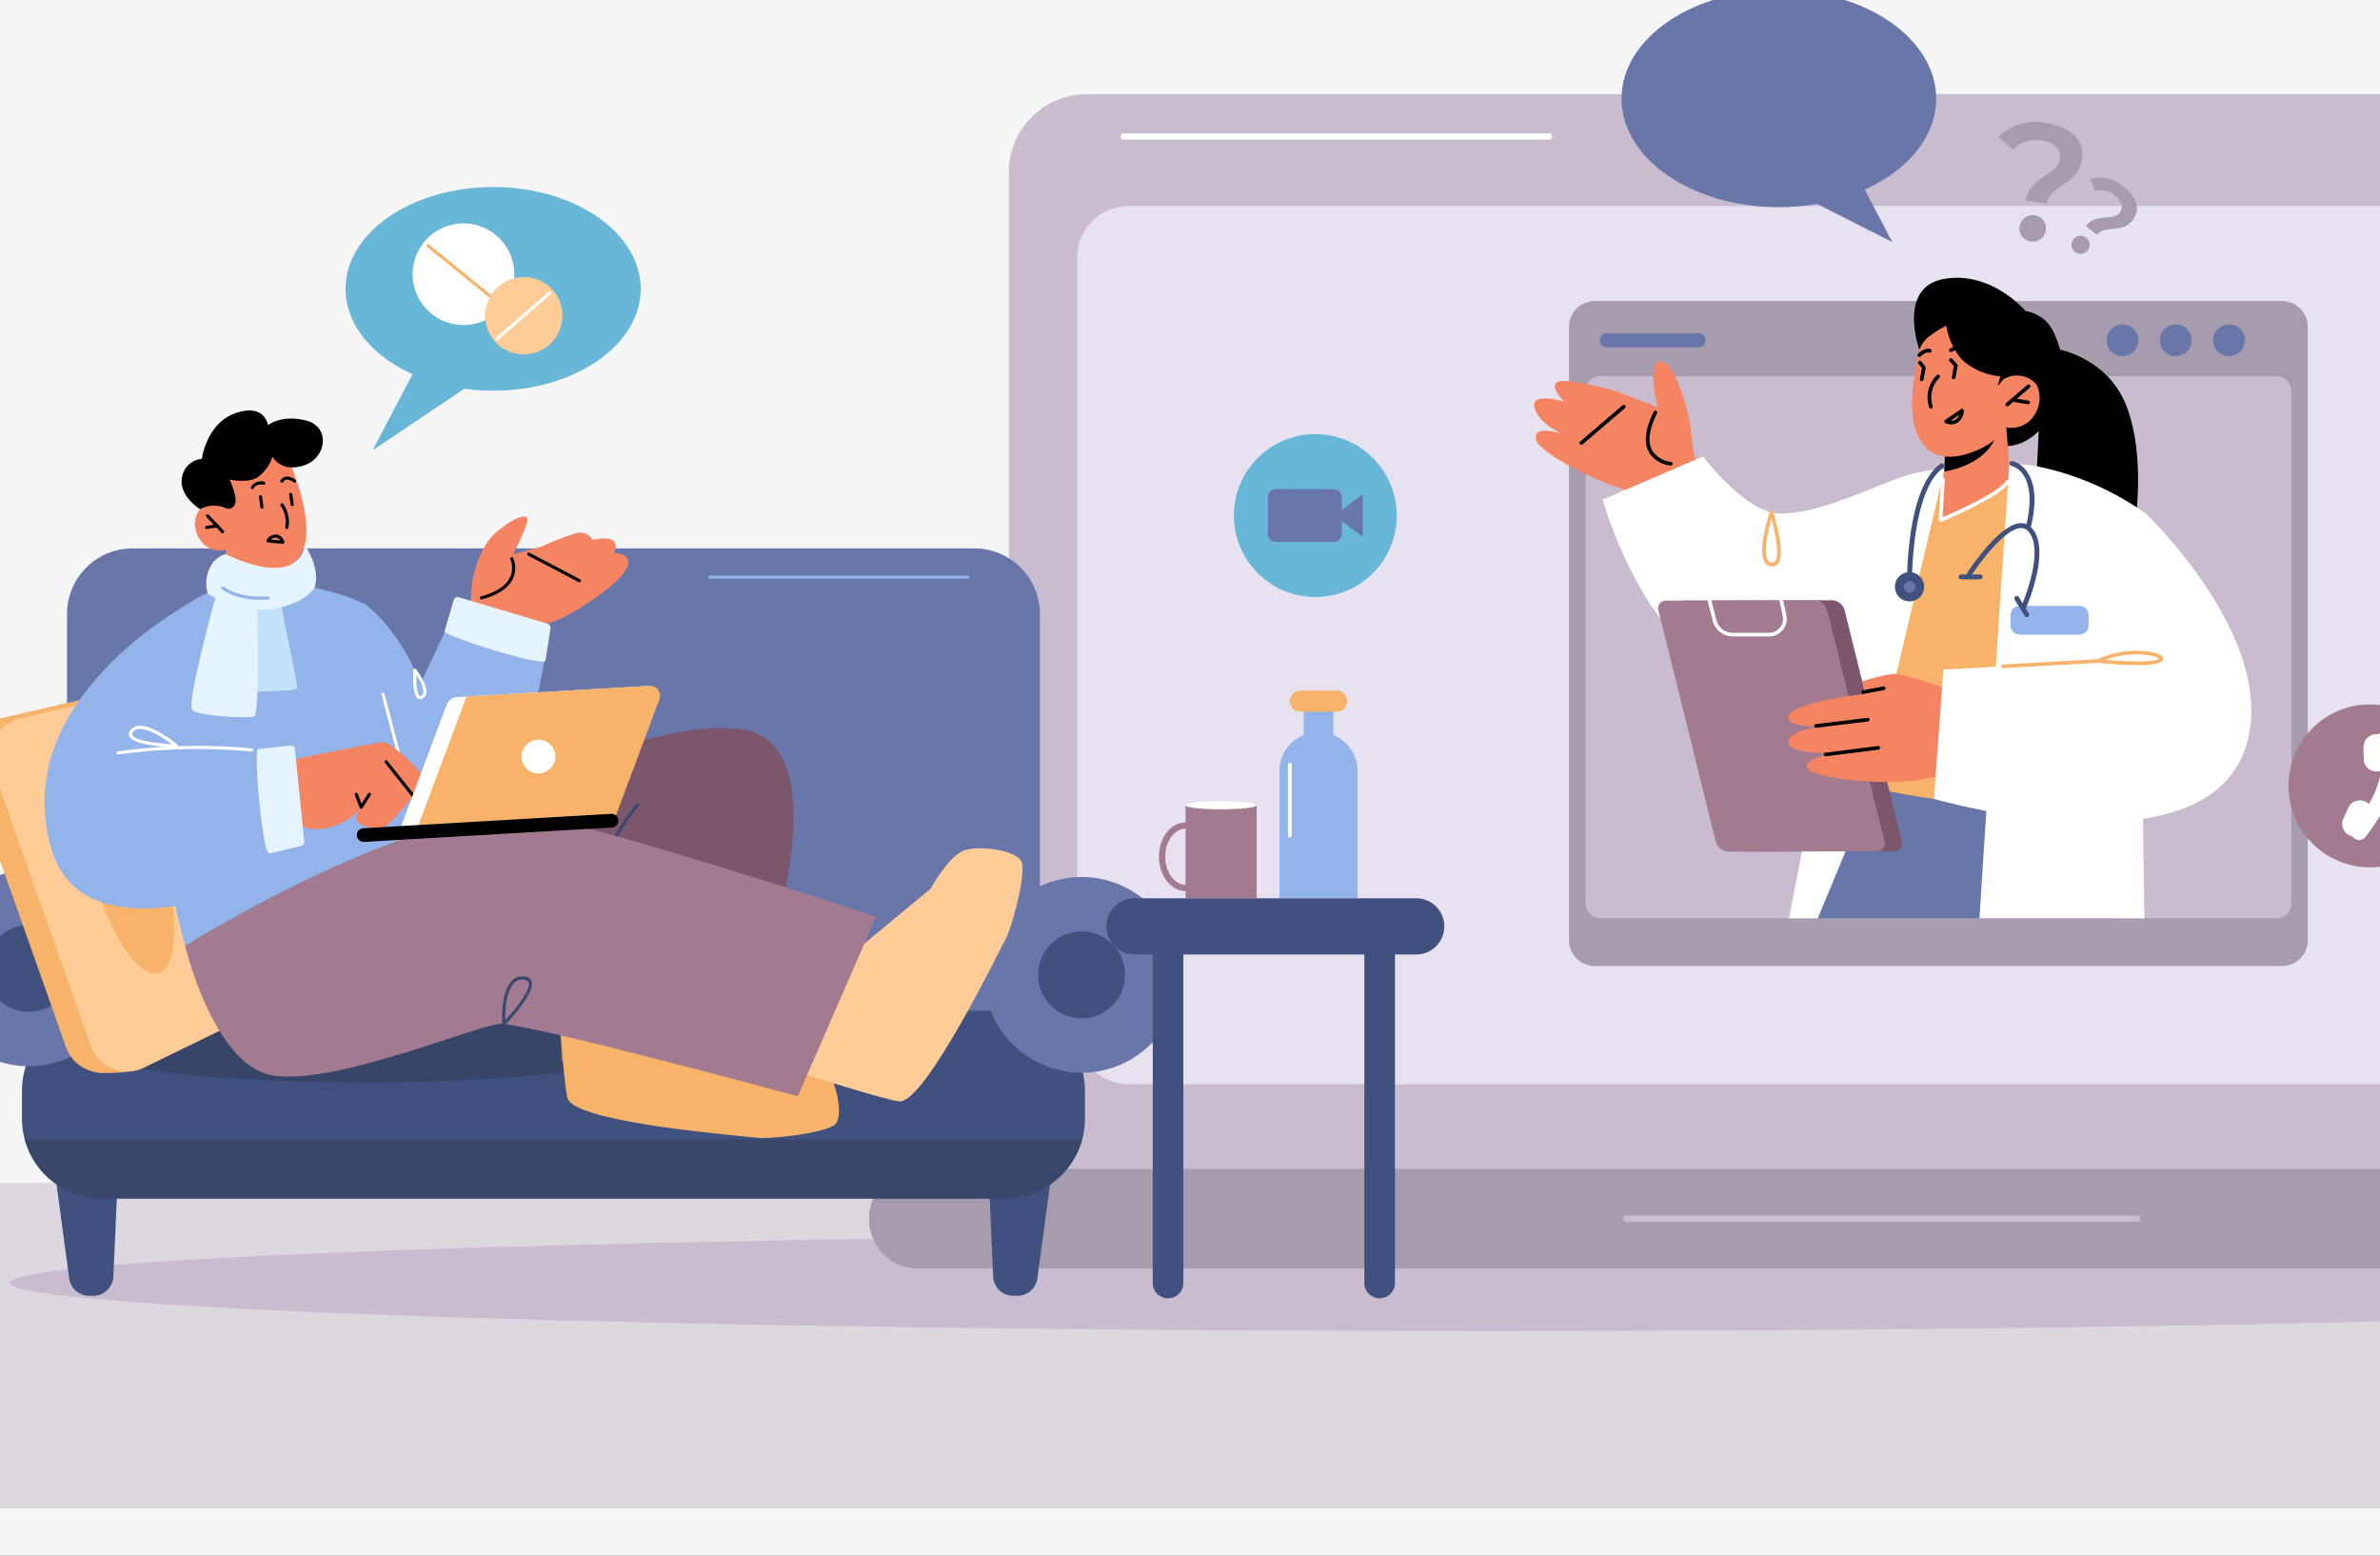 <svg xmlns="http://www.w3.org/2000/svg" xmlns:xlink="http://www.w3.org/1999/xlink" width="352" height="230" viewBox="0 0 352 230">
  <rect x="0" y="0" width="352" height="230" fill="#333333" stroke="none"/>
  <defs>
    <clipPath id="clip-path">
      <rect id="Rectangle_40115" data-name="Rectangle 40115" width="352" height="230" transform="translate(102)" fill="#515151"/>
    </clipPath>
    <clipPath id="clip-path-2">
      <rect id="Rectangle_40187" data-name="Rectangle 40187" width="481.283" height="258.99" fill="none"/>
    </clipPath>
  </defs>
  <g id="Mask_Group_1761" data-name="Mask Group 1761" transform="translate(-102)" clip-path="url(#clip-path)">
    <g id="Group_13953" data-name="Group 13953" transform="translate(72.432 -35.923)">
      <rect id="Rectangle_40188" data-name="Rectangle 40188" width="352" height="230" transform="translate(29.568 35.923)" fill="#f5f5f5"/>
      <rect id="Rectangle_40184" data-name="Rectangle 40184" width="481.283" height="48.178" transform="translate(0 210.812)" fill="#ddd7e0"/>
      <g id="Group_13954" data-name="Group 13954">
        <g id="Group_13953-2" data-name="Group 13953" clip-path="url(#clip-path-2)">
          <path id="Path_48281" data-name="Path 48281" d="M44.427,320.007c0,3.944,98.119,7.14,219.156,7.14s219.155-3.2,219.155-7.14-98.119-7.14-219.155-7.14-219.156,3.2-219.156,7.14" transform="translate(-13.407 -94.413)" fill="#c8bcce"/>
          <path id="Path_48282" data-name="Path 48282" d="M514.283,232.5H256.051V82.916a11.525,11.525,0,0,1,11.524-11.524H502.759a11.524,11.524,0,0,1,11.524,11.524Z" transform="translate(-77.268 -21.544)" fill="#c8bcce"/>
          <path id="Path_48283" data-name="Path 48283" d="M500.9,224.919H278.127a7.62,7.62,0,0,1-7.62-7.62V102.693a7.62,7.62,0,0,1,7.62-7.62H500.9a7.62,7.62,0,0,1,7.62,7.62V217.3a7.62,7.62,0,0,1-7.62,7.62" transform="translate(-81.63 -28.69)" fill="#e8e1ef"/>
          <path id="Path_48284" data-name="Path 48284" d="M521.438,313.7H233.664a7.2,7.2,0,0,1-7.2-7.2v-.336a7.2,7.2,0,0,1,7.2-7.2H521.438a7.2,7.2,0,0,1,7.2,7.2v.336a7.2,7.2,0,0,1-7.2,7.2" transform="translate(-68.338 -90.214)" fill="#a79cad"/>
          <path id="Path_48285" data-name="Path 48285" d="M343.051,80.608H280.2a.465.465,0,1,1,0-.929h62.849a.465.465,0,1,1,0,.929" transform="translate(-84.416 -24.045)" fill="#fff"/>
          <path id="Path_48286" data-name="Path 48286" d="M462.235,309.775h-75.61a.465.465,0,0,1,0-.93h75.61a.465.465,0,0,1,0,.93" transform="translate(-116.531 -93.199)" fill="#c8bcce"/>
          <path id="Path_48287" data-name="Path 48287" d="M115.542,106.114c0,8.316,9.772,15.057,21.825,15.057s21.825-6.741,21.825-15.057-9.772-15.057-21.825-15.057-21.825,6.741-21.825,15.057" transform="translate(-34.867 -27.478)" fill="#68b6d8"/>
          <path id="Path_48288" data-name="Path 48288" d="M139.087,128.793l-17.847,12,7.371-14.024Z" transform="translate(-36.586 -38.256)" fill="#68b6d8"/>
          <path id="Path_48289" data-name="Path 48289" d="M474.759,82.775c.194-1.364-.843-2.457-2.72-2.724a4.64,4.64,0,0,0-4.24,1.312l-2.145-1.873a7.834,7.834,0,0,1,7.028-2.033c3.583.51,5.739,2.482,5.34,5.285-.566,3.973-4.785,3.745-5.194,6.621l-3.1-.44c.513-3.608,4.68-3.712,5.027-6.149m-5.974,10.016a1.958,1.958,0,1,1,1.679,2.178,1.9,1.9,0,0,1-1.679-2.178" transform="translate(-140.519 -23.339)" fill="#a79cad"/>
          <path id="Path_48290" data-name="Path 48290" d="M488.271,94.226c.568-.749.312-1.743-.718-2.525a3.163,3.163,0,0,0-2.961-.623l-.658-1.827a5.339,5.339,0,0,1,4.861,1.117c1.967,1.491,2.6,3.38,1.431,4.918-1.653,2.181-4.092.647-5.289,2.225l-1.7-1.288c1.5-1.979,4.019-.661,5.033-2m-6.879,3.989a1.335,1.335,0,1,1,.279,1.854,1.3,1.3,0,0,1-.279-1.854" transform="translate(-145.187 -26.874)" fill="#a79cad"/>
          <path id="Path_48296" data-name="Path 48296" d="M66.244,253.89H190.73a9.7,9.7,0,0,0,9.7-9.7V177.273a9.7,9.7,0,0,0-9.7-9.7H66.244a9.7,9.7,0,0,0-9.7,9.7V244.19a9.7,9.7,0,0,0,9.7,9.7" transform="translate(-17.063 -50.568)" fill="#6876aa"/>
          <path id="Path_48297" data-name="Path 48297" d="M47,277.317v4.072a11.832,11.832,0,0,0,11.853,11.852h133.5a11.832,11.832,0,0,0,11.862-11.852v-4.072a11.857,11.857,0,0,0-11.862-11.853H58.854A11.855,11.855,0,0,0,47,277.317" transform="translate(-14.184 -80.108)" fill="#40507f"/>
          <path id="Path_48298" data-name="Path 48298" d="M27.764,250.269A14.467,14.467,0,1,0,42.231,235.8a14.467,14.467,0,0,0-14.467,14.467" transform="translate(-8.378 -71.157)" fill="#6876aa"/>
          <path id="Path_48299" data-name="Path 48299" d="M62.562,277.178A22.777,22.777,0,0,0,67.176,277c1.212-.347-3.815-3.123-3.815-3.123l-1.844.72Z" transform="translate(-18.564 -82.647)" fill="#f7b369"/>
          <path id="Path_48300" data-name="Path 48300" d="M39.285,253.745a6.423,6.423,0,1,0,6.422-6.422,6.422,6.422,0,0,0-6.422,6.422" transform="translate(-11.855 -74.634)" fill="#40507f"/>
          <path id="Path_48301" data-name="Path 48301" d="M61.517,271.826c0,2.619,18.114,4.742,40.458,4.742s40.458-2.123,40.458-4.742-18.114-4.742-40.458-4.742-40.458,2.123-40.458,4.742" transform="translate(-18.564 -80.597)" fill="#364568"/>
          <path id="Path_48302" data-name="Path 48302" d="M255.4,317.935h.607a2.981,2.981,0,0,0,2.954-2.583l2.119-15.727h-9.337l.678,15.46a2.981,2.981,0,0,0,2.978,2.85" transform="translate(-75.968 -90.417)" fill="#40507f"/>
          <path id="Path_48303" data-name="Path 48303" d="M75.182,245.029,57.821,253.5a5.685,5.685,0,0,1-7.964-3.373L35.473,209.5a5.685,5.685,0,0,1,4.067-7.634l18.82-4.346c2.814-.65,5.9,1.262,6.961,4.254l12.594,35.563c1.06,2.992-.137,6.42-2.732,7.686" transform="translate(-10.593 -59.568)" fill="#f7b369"/>
          <path id="Path_48304" data-name="Path 48304" d="M59.648,317.935H59.04a2.981,2.981,0,0,1-2.954-2.583l-2.119-15.727H63.3l-.678,15.46a2.981,2.981,0,0,1-2.978,2.85" transform="translate(-16.285 -90.417)" fill="#40507f"/>
          <path id="Path_48305" data-name="Path 48305" d="M250.738,251.634A14.467,14.467,0,1,0,265.2,237.167a14.466,14.466,0,0,0-14.467,14.467" transform="translate(-75.665 -71.569)" fill="#6876aa"/>
          <path id="Path_48306" data-name="Path 48306" d="M80.465,244.788,63.1,253.254a5.685,5.685,0,0,1-7.964-3.373L40.757,209.264a5.685,5.685,0,0,1,4.066-7.634l18.82-4.346c2.814-.65,5.9,1.262,6.961,4.254L83.2,237.1c1.06,2.992-.137,6.42-2.732,7.686" transform="translate(-12.187 -59.496)" fill="#ffcb97"/>
          <path id="Path_48307" data-name="Path 48307" d="M230.8,173.785H192.627a.233.233,0,0,1,0-.465H230.8a.233.233,0,0,1,0,.465" transform="translate(-58.059 -52.302)" fill="#92b4ea"/>
          <path id="Path_48308" data-name="Path 48308" d="M47.588,292.719a11.86,11.86,0,0,0,11.443,8.747h133.5a11.871,11.871,0,0,0,11.453-8.747Z" transform="translate(-14.361 -88.333)" fill="#39476b"/>
          <path id="Path_48309" data-name="Path 48309" d="M142.427,169.729s.961-4.443,3.314-6.483,5.143-3.367,4.668-1.565a28.783,28.783,0,0,1-2.091,4.754l4.289-1.181a37.171,37.171,0,0,1,4.823-1.885,2.109,2.109,0,0,1,2.685.931s2.031-.559,2.922.031.274,1.874.274,1.874,2.922.031,1.842,2.278-6.83,6.059-9.622,7.385-9.1,2.228-9.1,2.228-5.661,1.288-4-8.367" transform="translate(-42.888 -48.534)" fill="#f48462"/>
          <path id="Path_48310" data-name="Path 48310" d="M161.741,172.861a.237.237,0,0,1-.108-.027l-7.49-3.935a.232.232,0,0,1,.216-.411l7.489,3.934a.233.233,0,0,1-.108.438" transform="translate(-46.478 -50.836)"/>
          <path id="Path_48311" data-name="Path 48311" d="M144.226,175.694a.232.232,0,0,1-.061-.457c2.258-.607,3.7-1.563,4.3-2.84a3.341,3.341,0,0,0,.043-2.613.232.232,0,0,1,.42-.2,3.752,3.752,0,0,1-.038,3c-.651,1.412-2.2,2.455-4.6,3.1a.224.224,0,0,1-.06.008" transform="translate(-43.453 -51.135)"/>
          <path id="Path_48312" data-name="Path 48312" d="M117.883,212.531l13.7-29.3,14.551,3.046s-3.95,23.963-7.712,26.043c-3.94,2.178-20.539.214-20.539.214" transform="translate(-35.573 -55.292)" fill="#92b4ea"/>
          <path id="Path_48313" data-name="Path 48313" d="M262.259,255.11a6.423,6.423,0,1,0,6.422-6.422,6.422,6.422,0,0,0-6.422,6.422" transform="translate(-79.141 -75.046)" fill="#40507f"/>
          <path id="Path_48314" data-name="Path 48314" d="M128.764,241.887l-.237-.641c-.067-.181-1.623-4.444-.712-6.344a1.548,1.548,0,0,1,.92-.844.848.848,0,0,1,.927.15c1.111,1.087-.506,6.422-.694,7.026Zm.348-7.433a.748.748,0,0,0-.23.043,1.09,1.09,0,0,0-.649.6c-.622,1.3.1,4.012.5,5.289.619-2.2,1.219-5.25.6-5.85a.3.3,0,0,0-.224-.087" transform="translate(-38.484 -70.611)" fill="#6876aa"/>
          <path id="Path_48315" data-name="Path 48315" d="M119.2,179.056s6.632,4.254,9.737,15.668c2.213,8.135-7.374,2.895-7.374,2.895Z" transform="translate(-35.971 -54.033)" fill="#92b4ea"/>
          <path id="Path_48316" data-name="Path 48316" d="M129.706,222.481s25.584-18.449,44.237-16.725-.773,49.453-.773,49.453l-25.534-.351.047-8.435-31.335,4.812,10.779-21.721Z" transform="translate(-35.111 -62.056)" fill="#7c576c"/>
          <path id="Path_48317" data-name="Path 48317" d="M170.9,229.2a.239.239,0,0,1-.092-.019.233.233,0,0,1-.121-.307,32.924,32.924,0,0,1,4.508-7.243.232.232,0,0,1,.353.3,32.4,32.4,0,0,0-4.434,7.126.232.232,0,0,1-.213.14" transform="translate(-51.502 -66.857)" fill="#3a4970"/>
          <path id="Path_48318" data-name="Path 48318" d="M79.308,228.5s-10.534-38.026-1.665-48.491c6.748-7.961,20.383-5.116,26.366-2.86,2.957,1.114,3.384,2.148,3.93,4.082l9.015,31.929Z" transform="translate(-22.358 -52.732)" fill="#92b4ea"/>
          <path id="Path_48319" data-name="Path 48319" d="M90.15,166.953l.166,6.783s1.271,1.92,5.247,2.146c2.962.168,3.984-.526,3.984-.526l-.5-3.426-.489-3.34-7.2-1.4Z" transform="translate(-27.204 -50.381)" fill="#f48462"/>
          <path id="Path_48320" data-name="Path 48320" d="M92.044,168.119a2.088,2.088,0,0,0,.212.623c1.593,3.216,5.719,3.829,7.413,3.939l-.491-3.2Z" transform="translate(-27.776 -50.733)"/>
          <path id="Path_48321" data-name="Path 48321" d="M125.839,207.931a.233.233,0,0,1-.225-.173l-2.463-9.337a.232.232,0,1,1,.449-.119l2.464,9.337a.232.232,0,0,1-.165.284.247.247,0,0,1-.059.008" transform="translate(-37.161 -59.789)" fill="#fff"/>
          <path id="Path_48322" data-name="Path 48322" d="M97.5,147.763s3.612,8.068,2.377,12.63-5.387,3.883-7.875,3.025a8.213,8.213,0,0,1-3.654-2.368,3.5,3.5,0,0,1-3.879-1.334c-1.569-2.141-.637-4.624.681-5.2a3.64,3.64,0,0,1,2.9.362L86.8,152.533s5.081-12.01,10.7-4.77" transform="translate(-25.243 -43.89)" fill="#f48462"/>
          <path id="Path_48323" data-name="Path 48323" d="M102.679,161.83a.237.237,0,0,1-.068-.01.233.233,0,0,1-.154-.29,4.174,4.174,0,0,0-.677-3.139.232.232,0,1,1,.38-.268,4.565,4.565,0,0,1,.742,3.544.232.232,0,0,1-.222.164" transform="translate(-30.701 -47.687)"/>
          <path id="Path_48324" data-name="Path 48324" d="M88.42,163.152a.233.233,0,0,1-.169-.073l-2.205-2.326a.232.232,0,1,1,.337-.32l2.206,2.326a.232.232,0,0,1-.169.392" transform="translate(-25.947 -48.392)"/>
          <path id="Path_48325" data-name="Path 48325" d="M86.036,163.169a.232.232,0,0,1-.035-.462l1.521-.234a.232.232,0,0,1,.071.459l-1.521.234a.206.206,0,0,1-.036,0" transform="translate(-25.893 -49.028)"/>
          <path id="Path_48326" data-name="Path 48326" d="M87.2,152.74a1.01,1.01,0,0,0,1.443-.4c.605-.952-.73-3.759-.73-3.759s2.509.564,4.057-.269a6.214,6.214,0,0,0,2.3-3.118s1.147,2.375,4.568,1.321,4.063-5.714.406-6.658-5.65.679-5.65.679-.471-3.381-4.986-1.7c-4.113,1.531-4.8,6.69-4.8,6.69a3.256,3.256,0,0,0-2.942,2.81c-.469,2.69,2.681,4.629,2.681,4.629a4.3,4.3,0,0,1,3.646-.221" transform="translate(-24.391 -41.753)"/>
          <path id="Path_48327" data-name="Path 48327" d="M97.634,158.306a.233.233,0,0,1-.23-.2l-.2-1.509a.232.232,0,1,1,.461-.06l.2,1.509a.233.233,0,0,1-.2.26l-.031,0" transform="translate(-29.334 -47.176)"/>
          <path id="Path_48328" data-name="Path 48328" d="M104.037,157.779a.233.233,0,0,1-.23-.2l-.225-1.5a.232.232,0,0,1,.459-.069l.226,1.505a.232.232,0,0,1-.2.264.2.2,0,0,1-.035,0" transform="translate(-31.257 -47.018)"/>
          <path id="Path_48329" data-name="Path 48329" d="M95.7,154.525a.224.224,0,0,1-.105-.026.232.232,0,0,1-.1-.312,1.793,1.793,0,0,1,1.929-.767.232.232,0,1,1-.1.455c-.043-.008-1.045-.208-1.419.524a.231.231,0,0,1-.207.127" transform="translate(-28.808 -46.285)"/>
          <path id="Path_48330" data-name="Path 48330" d="M101.959,153.272a.233.233,0,0,1-.192-.364,1.182,1.182,0,0,1,.841-.551,2.033,2.033,0,0,1,1.369.5.232.232,0,0,1-.307.348,1.584,1.584,0,0,0-1.005-.391.73.73,0,0,0-.514.351.231.231,0,0,1-.192.1" transform="translate(-30.698 -45.974)"/>
          <path id="Path_48331" data-name="Path 48331" d="M161.954,277c.982,3.748,27.276,5.695,28.266,5.871s8.585-.437,11.075-1.806c1.8-.989.277-7.143-1.449-8.89s-6.955-2.388-6.955-2.388l-16.284-8.969-16.058,1.441s.793,12.4,1.4,14.74" transform="translate(-48.448 -78.706)" fill="#f7b369"/>
          <path id="Path_48332" data-name="Path 48332" d="M226.634,268.5c3.847.462,15.311-23.281,15.839-24.137s2.745-8.146,2.387-10.965c-.259-2.038-6.542-2.879-8.8-1.916s-4.775,5.593-4.775,5.593l-14.321,11.855-4.555,15.466s11.829,3.817,14.226,4.1" transform="translate(-64.098 -69.733)" fill="#ffcb97"/>
          <path id="Path_48333" data-name="Path 48333" d="M92.949,251.041a.291.291,0,0,1-.281-.217l-.938-3.532a.292.292,0,1,1,.564-.15l.937,3.532a.291.291,0,0,1-.207.357.311.311,0,0,1-.075.01" transform="translate(-27.678 -74.514)" fill="#534579"/>
          <path id="Path_48334" data-name="Path 48334" d="M104.261,211.133s11.253-2.326,13-2.514,8.36,7.186,8.2,7.883-3.645.05-3.645.05-3.273,4.211-4.379,4.66-3.719-.281-3.99-1.067.668-1.917.668-1.917a8.724,8.724,0,0,1-6.4,3.243c-4.226.192-4.532-4.23-4.532-4.23Z" transform="translate(-31.136 -62.953)" fill="#f48462"/>
          <path id="Path_48335" data-name="Path 48335" d="M71.783,227.742c2.438,8.375,2.148,15.825-.649,16.64s-7.04-5.316-9.478-13.691-2.148-15.825.649-16.64,7.04,5.316,9.478,13.691" transform="translate(-18.106 -64.572)" fill="#f7b369"/>
          <path id="Path_48336" data-name="Path 48336" d="M132.977,238.24a.292.292,0,0,1-.292-.284l-.1-3.761a.292.292,0,1,1,.584-.015l.1,3.761a.292.292,0,0,1-.284.3Z" transform="translate(-40.01 -70.582)" fill="#534579"/>
          <path id="Path_48337" data-name="Path 48337" d="M128.568,241.5a.292.292,0,0,1-.292-.291l-.009-3.988a.292.292,0,0,1,.584,0l.009,3.988a.292.292,0,0,1-.291.293Z" transform="translate(-38.707 -71.496)" fill="#534579"/>
          <path id="Path_48338" data-name="Path 48338" d="M81.563,243.369s35.917-22.394,52.717-18.986c13.55,2.749,49.468,14.7,49.468,14.7L172.18,265.617s-40.761-11.07-44.22-10.684c-4,.446-26.506,9.912-34.514,7.338s-11.883-18.9-11.883-18.9" transform="translate(-24.613 -67.605)" fill="#a37b90"/>
          <path id="Path_48339" data-name="Path 48339" d="M148.952,265.477a.242.242,0,0,1-.08-.014.232.232,0,0,1-.152-.2c-.013-.192-.288-4.71,1.429-6.408a2.16,2.16,0,0,1,1.754-.636,1.185,1.185,0,0,1,1.144.691c.647,1.706-3.458,6.014-3.928,6.5a.232.232,0,0,1-.167.071m2.75-6.8a1.67,1.67,0,0,0-1.225.51c-1.237,1.222-1.329,4.249-1.311,5.5,1.376-1.489,3.864-4.506,3.446-5.607-.032-.086-.131-.345-.744-.392-.056,0-.111-.007-.165-.007" transform="translate(-44.872 -77.919)" fill="#3a4970"/>
          <path id="Path_48340" data-name="Path 48340" d="M75.456,177.342s-29.377,14.444-22.7,37.522c5.378,18.59,37.76,2.258,37.76,2.258l-1.769-17.5L72.057,201.4Z" transform="translate(-15.622 -53.516)" fill="#92b4ea"/>
          <path id="Path_48341" data-name="Path 48341" d="M67.254,210.669a.232.232,0,0,1-.037-.462,87,87,0,0,1,19.793-.447.233.233,0,0,1,.207.256.236.236,0,0,1-.255.206,86.625,86.625,0,0,0-19.671.443.232.232,0,0,1-.038,0" transform="translate(-20.225 -63.187)" fill="#fff"/>
          <path id="Path_48342" data-name="Path 48342" d="M76.729,208.377c-.658-.022-6.373-.26-7.021-1.685a.858.858,0,0,1,.189-.938,1.64,1.64,0,0,1,1.163-.595c2.167-.212,5.67,2.683,5.818,2.807a.233.233,0,0,1-.149.411M71.3,205.612c-.067,0-.132,0-.2.009a1.177,1.177,0,0,0-.847.426c-.191.235-.163.371-.126.452.359.791,3.538,1.239,5.876,1.378-1.028-.769-3.219-2.266-4.707-2.266" transform="translate(-21.015 -61.907)" fill="#fff"/>
          <path id="Path_48343" data-name="Path 48343" d="M118.43,221.69a.241.241,0,0,1-.217-.151l-.717-1.9a.232.232,0,1,1,.435-.164l.554,1.47.97-1.514a.232.232,0,1,1,.391.251l-1.22,1.9a.233.233,0,0,1-.2.107" transform="translate(-35.452 -66.184)"/>
          <path id="Path_48344" data-name="Path 48344" d="M128.04,217.939a.23.23,0,0,1-.182-.088l-4-5.031a.232.232,0,1,1,.363-.289l4,5.031a.232.232,0,0,1-.037.327.229.229,0,0,1-.145.05" transform="translate(-37.36 -64.108)"/>
          <path id="Path_48345" data-name="Path 48345" d="M102.379,209.886l1.378,13.625a.606.606,0,0,1-.457.652c-1.137.281-3.848.946-4.69,1.119-1.075.22-2.353-15.359-1.693-15.429l4.791-.512a.61.61,0,0,1,.672.545" transform="translate(-29.192 -63.171)" fill="#e6f4ff"/>
          <path id="Path_48346" data-name="Path 48346" d="M138.624,177.91l13.123,3.914a.6.6,0,0,1,.429.67c-.173,1.158-.59,3.919-.751,4.763-.207,1.079-15.1-3.671-14.912-4.308l1.351-4.625a.61.61,0,0,1,.76-.413" transform="translate(-41.195 -53.68)" fill="#e6f4ff"/>
          <path id="Path_48347" data-name="Path 48347" d="M127.116,217.832l29.31-1.7,7.27-19.422-28.155,1.637a1.777,1.777,0,0,0-1.561,1.151Z" transform="translate(-38.36 -59.36)" fill="#fff"/>
          <path id="Path_48348" data-name="Path 48348" d="M130.763,217.675l29.31-1.7,6.489-17.334a1.452,1.452,0,0,0-1.445-1.959l-27.084,1.575Z" transform="translate(-39.46 -59.351)" fill="#f7b369"/>
          <path id="Path_48349" data-name="Path 48349" d="M118.966,227.937l36.7-2.134a1.012,1.012,0,0,0-.117-2.02l-36.7,2.134a1.012,1.012,0,0,0,.117,2.02" transform="translate(-35.577 -67.53)"/>
          <path id="Path_48350" data-name="Path 48350" d="M152.836,210.722a2.494,2.494,0,1,0,2.345-2.634,2.494,2.494,0,0,0-2.345,2.634" transform="translate(-46.12 -62.793)" fill="#fff"/>
          <path id="Path_48351" data-name="Path 48351" d="M130.9,197.568a.593.593,0,0,1-.355-.117c-.82-.592-.7-3.588-.668-4.182a.233.233,0,0,1,.418-.128c.188.251,1.829,2.479,1.482,3.7a1,1,0,0,1-.621.672.714.714,0,0,1-.256.05m-.58-3.576c-.013,1.292.118,2.808.5,3.082a.155.155,0,0,0,.169.01.528.528,0,0,0,.344-.365c.187-.661-.482-1.909-1.011-2.727" transform="translate(-39.185 -58.256)" fill="#fff"/>
          <path id="Path_48352" data-name="Path 48352" d="M101.2,166.013c-.022,0-2.214-.214-2.214-.214a.232.232,0,0,1-.181-.344,1.577,1.577,0,0,1,1.463-.827,1.451,1.451,0,0,1,1.159,1.1.233.233,0,0,1-.227.283m-1.748-.635,1.382.134a.87.87,0,0,0-.628-.422.907.907,0,0,0-.754.288" transform="translate(-29.809 -49.676)"/>
          <path id="Path_48353" data-name="Path 48353" d="M99.265,179.056s2.5,12.011,2.5,12.639-8.28.486-8.28.486l.448-13.125Z" transform="translate(-28.21 -54.033)" fill="#c2e3f9"/>
          <path id="Path_48354" data-name="Path 48354" d="M88.907,168.209a3.634,3.634,0,0,0-1.966,1.366,5.267,5.267,0,0,0-.711,4.379c.2.554,5.878,3.063,10.031,2.283,4.6-.863,5.78-3.071,5.78-3.071.629-1.634-.076-4.025-.974-5.527l-.468-.784s-.448,6.618-11.691,1.354" transform="translate(-25.962 -50.351)" fill="#e6f4ff"/>
          <path id="Path_48355" data-name="Path 48355" d="M86.683,176.739s-4.628,16.586-3.636,17.507,8.222,1.276,9.143.922.371-17.628.371-17.628Z" transform="translate(-25.019 -53.334)" fill="#e6f4ff"/>
          <path id="Path_48356" data-name="Path 48356" d="M94.962,177.582c-3.814,0-5.656-1.541-5.739-1.614a.232.232,0,0,1,.3-.352c.022.017,2.17,1.8,6.562,1.456a.229.229,0,0,1,.25.214.233.233,0,0,1-.214.25q-.609.046-1.161.045" transform="translate(-26.9 -52.978)" fill="#92b4ea"/>
          <path id="Path_48357" data-name="Path 48357" d="M432.354,65.4c0,8.865-10.418,16.052-23.268,16.052S385.819,74.269,385.819,65.4s10.417-16.052,23.267-16.052,23.268,7.187,23.268,16.052" transform="translate(-116.428 -14.893)" fill="#6876aa"/>
          <path id="Path_48358" data-name="Path 48358" d="M419.142,89.581,435.92,98.1l-5.609-10.672Z" transform="translate(-126.484 -26.383)" fill="#6876aa"/>
          <path id="Path_48359" data-name="Path 48359" d="M327.792,155.42a12.043,12.043,0,1,1-12.043-12.044,12.044,12.044,0,0,1,12.043,12.044" transform="translate(-91.648 -43.266)" fill="#68b6d8"/>
          <path id="Path_48360" data-name="Path 48360" d="M320.632,162.841H312.1a1.206,1.206,0,0,1-1.207-1.207v-5.392a1.206,1.206,0,0,1,1.207-1.207h8.532a1.206,1.206,0,0,1,1.207,1.207v5.392a1.206,1.206,0,0,1-1.207,1.207" transform="translate(-93.818 -46.785)" fill="#6876aa"/>
          <path id="Path_48361" data-name="Path 48361" d="M324.931,159.28l2.123-1.556,2.124-1.556v6.224l-2.124-1.556Z" transform="translate(-98.054 -47.127)" fill="#6876aa"/>
          <path id="Path_48362" data-name="Path 48362" d="M480.14,213.524H378.525A3.821,3.821,0,0,1,374.7,209.7V119.016a3.821,3.821,0,0,1,3.821-3.821H480.14a3.822,3.822,0,0,1,3.821,3.821V209.7a3.822,3.822,0,0,1-3.821,3.821" transform="translate(-113.074 -34.762)" fill="#a79cad"/>
          <path id="Path_48363" data-name="Path 48363" d="M482.584,133.327v75.727a2.213,2.213,0,0,1-2.218,2.211H380.424a2.214,2.214,0,0,1-2.219-2.211V133.327a2.2,2.2,0,0,1,2.219-2.211h99.941a2.214,2.214,0,0,1,2.218,2.211" transform="translate(-114.13 -39.567)" fill="#c8bcce"/>
          <path id="Path_48364" data-name="Path 48364" d="M493.267,122.486a2.35,2.35,0,1,1-2.35-2.35,2.35,2.35,0,0,1,2.35,2.35" transform="translate(-147.434 -36.253)" fill="#6876aa"/>
          <path id="Path_48365" data-name="Path 48365" d="M515.821,122.486a2.35,2.35,0,1,1-2.35-2.35,2.35,2.35,0,0,1,2.35,2.35" transform="translate(-154.24 -36.253)" fill="#6876aa"/>
          <path id="Path_48366" data-name="Path 48366" d="M504.544,122.486a2.35,2.35,0,1,1-2.35-2.35,2.35,2.35,0,0,1,2.35,2.35" transform="translate(-150.837 -36.253)" fill="#6876aa"/>
          <path id="Path_48367" data-name="Path 48367" d="M395.833,124.094h-13.57a1.042,1.042,0,1,1,0-2.084h13.57a1.042,1.042,0,1,1,0,2.084" transform="translate(-115.04 -36.819)" fill="#6876aa"/>
          <path id="Path_48368" data-name="Path 48368" d="M476.123,125.195s7.966,1,10.862,8.648,1.184,17.545,1.184,17.545l-14.7-3.379.639-13.583Z" transform="translate(-142.877 -37.78)"/>
          <path id="Path_48369" data-name="Path 48369" d="M466.548,138.35s4.539.2,7.155-6.135a12.7,12.7,0,0,0-.657-11.295l-5.7,2.984-3.1,11.32Z" transform="translate(-140.095 -36.49)"/>
          <path id="Path_48370" data-name="Path 48370" d="M471.449,236.133H426.44c1.5-3.519,2.991-6.885,4.345-9.9,1.217-2.685,2.333-5.08,3.259-7.054.367-.788.7-1.5,1.01-2.142.038-.077.077-.161.115-.237.138-.3.275-.582.4-.849.749-1.545,1.178-2.426,1.178-2.426.283,0,3.519-.008,7.88.345.635.045,1.3.107,1.982.176,1.836.175,3.8.42,5.784.749,4.9.8,9.892,2.119,13.273,4.269a10.242,10.242,0,0,1,3.076,2.869,6.977,6.977,0,0,1,.452.8c.841,1.744,1.591,6.618,2.257,13.4" transform="translate(-128.686 -64.435)" fill="#6876aa"/>
          <path id="Path_48371" data-name="Path 48371" d="M408.4,159.059s-4.345-1.438-6.638-3.717-4.828-7.266-4.828-7.266l-10.621,2.774s0,18.749,11.044,26.111c10.511,7.008,19.974,4.4,19.974,4.4Z" transform="translate(-116.577 -44.685)" fill="#fca397"/>
          <path id="Path_48372" data-name="Path 48372" d="M455.589,149.879s9.977-.335,15.127,4.332,1.77,45.381,1.77,45.381-13.434,1.127-23.051,0-13.962-2.655-13.962-2.655-1.126-37.426,1.449-41.927,18.667-5.131,18.667-5.131" transform="translate(-131.338 -45.227)" fill="#f7b369"/>
          <path id="Path_48373" data-name="Path 48373" d="M463.29,141.96l.633,7.461s-1.164,2.26-5.5,2.984c-3.229.54-4.434-.1-4.434-.1l.133-3.817.135-3.724,7.735-2.4Z" transform="translate(-137 -42.839)" fill="#f48462"/>
          <path id="Path_48374" data-name="Path 48374" d="M462.051,142.539a2.454,2.454,0,0,1-.156.738c-1.354,3.869-5.851,5.059-7.714,5.387l.135-3.723Z" transform="translate(-137.057 -43.014)"/>
          <path id="Path_48375" data-name="Path 48375" d="M449.15,120.461s-3.123,9.687-1.139,14.754,6.652,3.769,9.393,2.476a9.449,9.449,0,0,0,3.885-3.169,4.027,4.027,0,0,0,4.273-2.013c1.528-2.647.15-5.372-1.431-5.87a4.19,4.19,0,0,0-3.274.779L462,124.579s-7.32-13.109-12.849-4.118" transform="translate(-134.996 -35.401)" fill="#f48462"/>
          <path id="Path_48376" data-name="Path 48376" d="M467.424,136.083a.272.272,0,0,1-.177-.478l3.157-2.7a.272.272,0,0,1,.353.413l-3.157,2.7a.27.27,0,0,1-.177.066" transform="translate(-140.972 -40.086)"/>
          <path id="Path_48377" data-name="Path 48377" d="M470.829,136.654a.243.243,0,0,1-.045,0l-2.262-.382a.272.272,0,0,1,.09-.536l2.262.383a.271.271,0,0,1-.045.539" transform="translate(-141.317 -40.958)"/>
          <path id="Path_48378" data-name="Path 48378" d="M458.072,126.1a.271.271,0,0,1-.2-.088,1.734,1.734,0,0,0-2.266-.421.272.272,0,0,1-.3-.455,2.287,2.287,0,0,1,2.964.508.272.272,0,0,1-.2.455" transform="translate(-137.36 -37.662)"/>
          <path id="Path_48379" data-name="Path 48379" d="M448.795,126.515a.272.272,0,0,1-.19-.466c.991-.97,1.739-.73,1.819-.7a.271.271,0,0,1,.159.35.274.274,0,0,1-.344.161c-.03-.008-.522-.14-1.255.578a.27.27,0,0,1-.19.078" transform="translate(-135.35 -37.812)"/>
          <path id="Path_48380" data-name="Path 48380" d="M485.818,202.161c.069,4.545.145,9.6.207,14.705H461.634c.329-5.141.673-10.5,1.018-15.86q.034-.539.068-1.079c.092-1.469.184-2.938.29-4.4.352-5.462.7-10.833,1.041-15.867.5-7.658.964-14.536,1.315-19.77.222-3.266.4-5.891.512-7.658.085-1.186.138-1.982.161-2.341.007-.137.015-.214.015-.214.207,0,.421,0,.628.015a22.747,22.747,0,0,1,3.466.344,42.382,42.382,0,0,1,14.773,6.09c.849.543,1.324.9,1.324.9l-.543,20.588-.038,1.545-.145,5.363s.138,7.566.3,17.642" transform="translate(-139.306 -45.168)" fill="#fff"/>
          <path id="Path_48381" data-name="Path 48381" d="M478.4,184h-8.821a1.365,1.365,0,0,1-1.366-1.365v-1.521a1.366,1.366,0,0,1,1.366-1.366H478.4a1.365,1.365,0,0,1,1.365,1.366v1.521A1.365,1.365,0,0,1,478.4,184" transform="translate(-141.292 -54.242)" fill="#92b4ea"/>
          <path id="Path_48382" data-name="Path 48382" d="M451.16,135.793a.273.273,0,0,1-.265-.209,4.631,4.631,0,0,1,1.176-4.763.272.272,0,0,1,.341.423,4.106,4.106,0,0,0-.988,4.215.272.272,0,0,1-.2.327.246.246,0,0,1-.063.008" transform="translate(-136.012 -39.46)"/>
          <path id="Path_48383" data-name="Path 48383" d="M449.17,130.871a.3.3,0,0,1-.049,0,.272.272,0,0,1-.219-.316l.3-1.628-.494-.617a.272.272,0,1,1,.424-.34l.572.714a.276.276,0,0,1,.055.219l-.322,1.75a.272.272,0,0,1-.267.223" transform="translate(-135.388 -38.585)"/>
          <path id="Path_48384" data-name="Path 48384" d="M455.241,140.313a2.4,2.4,0,0,1-.886-.176.272.272,0,0,1-.043-.473l2.34-1.593a.269.269,0,0,1,.3-.007.273.273,0,0,1,.126.268,2.229,2.229,0,0,1-.989,1.773,1.718,1.718,0,0,1-.843.208m-.114-.547a1.247,1.247,0,0,0,.694-.136,1.306,1.306,0,0,0,.557-.716Z" transform="translate(-137.061 -41.651)"/>
          <path id="Path_48385" data-name="Path 48385" d="M433.2,154.4a62.66,62.66,0,0,1-9.694,4.354,31.7,31.7,0,0,1-7.951,1.625s-.014,5.82.177,11.89a54.2,54.2,0,0,1-.637,10.668s15.1,3.246,18.6-1.572-.5-26.964-.5-26.964" transform="translate(-125.262 -46.592)" fill="#7772d3"/>
          <path id="Path_48386" data-name="Path 48386" d="M390.276,136.556s-1.878-8.388-4.185-8.558-.5,6.75-.5,6.75l-6.244-2.388s-7.107-1.981-8.52-1.363.914,2.923.914,2.923-5.06-1.519-4.351.949,4.173,3.886,4.173,3.886-4.946-1.753-3.83,1.137c.6,1.563,11.482,8.149,18.812,7.914s4.4-5.888,4.4-5.888Z" transform="translate(-110.847 -38.625)" fill="#f48462"/>
          <path id="Path_48387" data-name="Path 48387" d="M377.185,143.087a.272.272,0,0,1-.177-.478l6.293-5.377a.272.272,0,0,1,.353.413l-6.293,5.377a.272.272,0,0,1-.177.065" transform="translate(-113.74 -41.393)"/>
          <path id="Path_48388" data-name="Path 48388" d="M394.656,146.524a4.287,4.287,0,0,1-3.207-1.928c-.816-1.44-.586-3.473.687-6.045a.272.272,0,0,1,.487.241c-1.186,2.4-1.423,4.259-.7,5.532a3.8,3.8,0,0,0,2.758,1.657.272.272,0,0,1-.022.543" transform="translate(-117.982 -41.765)"/>
          <path id="Path_48389" data-name="Path 48389" d="M455.871,130.395a.238.238,0,0,1-.049,0,.271.271,0,0,1-.219-.316l.3-1.617-.645-.7a.271.271,0,1,1,.4-.369l.737.8a.273.273,0,0,1,.068.234l-.323,1.75a.272.272,0,0,1-.267.223" transform="translate(-137.36 -38.416)"/>
          <path id="Path_48390" data-name="Path 48390" d="M460.983,125.294l-.867,1.005.434-1.449a9.868,9.868,0,0,1-4.715-1.7c-2.674-1.69-3.308-5.793-3.308-5.793a14.29,14.29,0,0,0-2.425,1.528,4.229,4.229,0,0,0-1.534,2.042s-3.35-9.283,3.679-10.49,12.019,4.752,12.019,4.752,4.023.559,4.425,4.5a10.011,10.011,0,0,1-2.352,7,3.827,3.827,0,0,0-5.355-1.394" transform="translate(-135.122 -33.277)"/>
          <path id="Path_48391" data-name="Path 48391" d="M432.351,150.028s-1.668,7.077-3.7,15.745c-.276,1.2-.566,2.433-.857,3.68-.841,3.6-1.706,7.322-2.532,10.826-.98,4.215-1.882,8.11-2.563,11.086-.5,2.188-.887,3.871-1.094,4.82-.061.268-.1.482-.13.628a1.567,1.567,0,0,0-.038.184,25.408,25.408,0,0,1-.857,2.44c-.665,1.713-1.668,4.185-2.838,7.046-1.247,3.023-2.678,6.473-4.108,9.908h-4.262l1.936-9.885,2.249-11.491.5-2.586.092-.474.818-4.193.742-3.787.26-1.315s-5.845.987-16.992-3.435a17,17,0,0,1-5.064-3.244,26.94,26.94,0,0,1-3.542-3.894c-5.723-7.536-8.561-17.589-8.561-17.589l3.251-1.4.161-.069,10.344-4.453.214-.091.887-.383s5.325,7.1,10.122,8.278a5.455,5.455,0,0,0,1.285.168c5.064,0,10.795-2.655,16.288-4.767a23.6,23.6,0,0,1,6.977-1.752,5.508,5.508,0,0,1,1.01,0" transform="translate(-115.218 -44.692)" fill="#fff"/>
          <path id="Path_48392" data-name="Path 48392" d="M453.809,155.548l-.421,3.355s9.265-3.88,9.883-5.621-9.049.974-9.049.974Z" transform="translate(-136.818 -46.08)" fill="#f48462"/>
          <path id="Path_48393" data-name="Path 48393" d="M453.27,159.13a.273.273,0,0,1-.272-.288l.359-6.035a.272.272,0,0,1,.543.032l-.332,5.6c1.681-.715,8.138-3.546,9.36-5.353a.271.271,0,1,1,.45.3c-1.491,2.206-9.657,5.578-10,5.721a.274.274,0,0,1-.1.02" transform="translate(-136.7 -46.035)" fill="#fff"/>
          <path id="Path_48394" data-name="Path 48394" d="M429.654,215.667l-22.05.054a2.027,2.027,0,0,1-1.829-1.521l-8.442-34.055a1.133,1.133,0,0,1,1.074-1.529l22.049-.054a2.027,2.027,0,0,1,1.83,1.522l8.442,34.054a1.133,1.133,0,0,1-1.074,1.529" transform="translate(-119.888 -53.884)" fill="#7c576c"/>
          <path id="Path_48395" data-name="Path 48395" d="M425.967,215.667l-22.05.054a2.027,2.027,0,0,1-1.829-1.521l-8.442-34.055a1.133,1.133,0,0,1,1.074-1.529l22.049-.054a2.027,2.027,0,0,1,1.83,1.522l8.442,34.054a1.133,1.133,0,0,1-1.074,1.529" transform="translate(-118.775 -53.884)" fill="#a37b90"/>
          <path id="Path_48396" data-name="Path 48396" d="M417.094,167.83c-.043,0-.087,0-.132-.006a1.252,1.252,0,0,1-.966-.592c-1.15-1.771.656-7.246.734-7.479a.271.271,0,0,1,.517,0c.2.63,1.893,6.2.689,7.678a1.048,1.048,0,0,1-.842.394m-.113-7.046c-.538,1.868-1.238,5.059-.529,6.152a.711.711,0,0,0,.562.346.528.528,0,0,0,.5-.189c.739-.912.011-4.321-.534-6.309" transform="translate(-125.419 -48.152)" fill="#f7b369"/>
          <path id="Path_48397" data-name="Path 48397" d="M444.728,196.365s-6.783-2.308-8.078-2.227a30.943,30.943,0,0,0-4.567,1.113l.459,1.853s-11.4,1.249-11.4,3.5c0,1.532,4.948,1.269,4.948,1.269s-5.111.689-4.949,2.43,6.472,1.563,6.472,1.563-5.222,1.049-3.264,2.572,18.669,3.264,21.194-.871-.82-11.2-.82-11.2" transform="translate(-127.087 -58.584)" fill="#f48462"/>
          <path id="Path_48398" data-name="Path 48398" d="M483.342,160.2s19.051,18.1,15.037,33.614c-5.311,20.518-46.374,8.578-46.374,8.578l1.387-19.127,24.673-1.352Z" transform="translate(-136.401 -48.343)" fill="#fff"/>
          <path id="Path_48399" data-name="Path 48399" d="M492.447,191.378c-2.588,0-5.568-.313-5.757-.333a.272.272,0,0,1-.092-.514c3.669-1.818,8.225-1.4,9.384-.58a.58.58,0,0,1,.306.55c-.027.222-.209.4-.54.526a10.819,10.819,0,0,1-3.3.35m-4.658-.776c2.009.172,6.353.464,7.762-.08a.8.8,0,0,0,.173-.087c-.42-.456-4.205-1.265-7.935.168" transform="translate(-146.794 -57.11)" fill="#f7b369"/>
          <path id="Path_48400" data-name="Path 48400" d="M436.908,197.912a.271.271,0,0,1-.05-.538l3-.559a.272.272,0,1,1,.1.534l-3,.559a.3.3,0,0,1-.05,0" transform="translate(-131.763 -59.391)"/>
          <path id="Path_48401" data-name="Path 48401" d="M426.91,204.926a.271.271,0,0,1-.033-.54l7.644-.926a.265.265,0,0,1,.3.237.271.271,0,0,1-.237.3l-7.644.925-.033,0" transform="translate(-128.746 -61.397)"/>
          <path id="Path_48402" data-name="Path 48402" d="M428.952,210.943a.271.271,0,0,1-.033-.54l7.778-.984a.272.272,0,0,1,.068.539l-7.778.984-.035,0" transform="translate(-129.362 -63.195)"/>
          <path id="Path_48403" data-name="Path 48403" d="M413.139,183.795h-5.363a3.048,3.048,0,0,1-2.958-2.3l-.753-2.979a.272.272,0,1,1,.526-.134l.753,2.979a2.507,2.507,0,0,0,2.432,1.894h5.363a2.074,2.074,0,0,0,2.025-2.514l-.482-2.212a.272.272,0,1,1,.531-.116l.482,2.212a2.615,2.615,0,0,1-2.556,3.173" transform="translate(-121.931 -53.767)" fill="#fff"/>
          <path id="Path_48404" data-name="Path 48404" d="M470.827,159.02a.342.342,0,0,1-.083-.01.363.363,0,0,1-.27-.436c.76-3.215.635-5.747-.362-7.323a3.173,3.173,0,0,0-1.829-1.459.363.363,0,0,1-.281-.427.358.358,0,0,1,.424-.282,3.865,3.865,0,0,1,2.281,1.755c1.135,1.769,1.294,4.428.472,7.9a.363.363,0,0,1-.353.279" transform="translate(-141.226 -44.986)" fill="#40507f"/>
          <path id="Path_48405" data-name="Path 48405" d="M446.666,167.478a.362.362,0,0,1-.362-.359c-.006-.563-.08-13.84,4.907-17.468a.362.362,0,0,1,.425.586c-4.686,3.409-4.61,16.741-4.608,16.876a.363.363,0,0,1-.359.365Z" transform="translate(-134.68 -45.139)" fill="#40507f"/>
          <path id="Path_48406" data-name="Path 48406" d="M467.394,174.921a.357.357,0,0,1-.145-.031.361.361,0,0,1-.186-.477c.036-.082,3.54-8.187.95-10.99a1.352,1.352,0,0,0-1.171-.459c-2.358.206-6.028,5.158-7.243,7.049a.362.362,0,1,1-.61-.392c.186-.29,4.6-7.1,7.789-7.379a2.059,2.059,0,0,1,1.767.69c2.91,3.149-.665,11.422-.818,11.772a.362.362,0,0,1-.332.217" transform="translate(-138.491 -48.957)" fill="#40507f"/>
          <path id="Path_48407" data-name="Path 48407" d="M448.05,174.769a2.161,2.161,0,1,1-2.162-2.162,2.162,2.162,0,0,1,2.162,2.162" transform="translate(-133.903 -52.087)" fill="#40507f"/>
          <path id="Path_48408" data-name="Path 48408" d="M447.3,175.339a.841.841,0,1,1-.841-.841.841.841,0,0,1,.841.841" transform="translate(-134.473 -52.658)" fill="#6876aa"/>
          <path id="Path_48409" data-name="Path 48409" d="M460.4,173.822h-2.8a.362.362,0,0,1,0-.724h2.8a.362.362,0,0,1,0,.724" transform="translate(-137.982 -52.235)" fill="#40507f"/>
          <path id="Path_48410" data-name="Path 48410" d="M470.853,180.767a.363.363,0,0,1-.309-.172l-1.462-2.382a.362.362,0,1,1,.618-.379l1.461,2.382a.36.36,0,0,1-.308.551" transform="translate(-141.538 -53.612)" fill="#40507f"/>
          <path id="Path_48411" data-name="Path 48411" d="M466.512,192.36a.271.271,0,0,1-.015-.543l14.108-.773a.266.266,0,0,1,.286.256.272.272,0,0,1-.256.286l-14.108.773Z" transform="translate(-140.696 -57.651)" fill="#f7b369"/>
          <path id="Path_48412" data-name="Path 48412" d="M144.787,106.268a7.514,7.514,0,1,1-7.514-7.514,7.514,7.514,0,0,1,7.514,7.514" transform="translate(-39.157 -29.801)" fill="#fff"/>
          <path id="Path_48413" data-name="Path 48413" d="M143.96,112.593a.229.229,0,0,1-.147-.052l-11.057-8.974a.232.232,0,1,1,.293-.36l11.057,8.974a.232.232,0,0,1-.147.413" transform="translate(-40.036 -31.129)" fill="#f7b369"/>
          <path id="Path_48414" data-name="Path 48414" d="M149.84,121.46a5.717,5.717,0,1,1,6.619-4.643,5.717,5.717,0,0,1-6.619,4.643" transform="translate(-43.789 -33.228)" fill="#ffcb97"/>
          <path id="Path_48415" data-name="Path 48415" d="M147.507,120.389a.232.232,0,0,1-.152-.408l7.806-6.782a.233.233,0,1,1,.305.351l-7.806,6.782a.233.233,0,0,1-.152.057" transform="translate(-44.443 -34.143)" fill="#fff"/>
          <path id="Path_48416" data-name="Path 48416" d="M551.193,212.66a12.044,12.044,0,1,1-12.044-12.044,12.044,12.044,0,0,1,12.044,12.044" transform="translate(-159.064 -60.539)" fill="#a37b90"/>
          <path id="Path_48417" data-name="Path 48417" d="M540.285,222.174a1.092,1.092,0,0,1-.274-.3,1.894,1.894,0,0,1-1.359-2.671l.712-1.544a1.912,1.912,0,0,1,2.537-.936,1.956,1.956,0,0,1,.419.263c.036.031.067.066.1.1a14.749,14.749,0,0,0,1.839-4.947,1.886,1.886,0,0,1-.666.137,1.914,1.914,0,0,1-1.942-1.884l-.025-1.7a1.912,1.912,0,0,1,1.883-1.941,1.935,1.935,0,0,1,.32.024,1.2,1.2,0,0,1,.17-.16,1.151,1.151,0,0,1,1.609.217c.163.214,3.9,5.347-3.715,15.136a1.147,1.147,0,0,1-1.61.2" transform="translate(-162.494 -62.28)" fill="#fff"/>
          <path id="Path_48418" data-name="Path 48418" d="M324.906,231.016H313.348V212.258a5.779,5.779,0,1,1,11.558,0Z" transform="translate(-94.558 -62.309)" fill="#92b4ea"/>
          <rect id="Rectangle_40185" data-name="Rectangle 40185" width="4.399" height="6.49" transform="translate(222.369 140.34)" fill="#92b4ea"/>
          <path id="Path_48419" data-name="Path 48419" d="M322.468,200.81h-5.35a1.561,1.561,0,0,1,0-3.122h5.35a1.561,1.561,0,0,1,0,3.122" transform="translate(-95.225 -59.656)" fill="#f7b369"/>
          <path id="Path_48420" data-name="Path 48420" d="M315.438,223.987a.277.277,0,0,1-.277-.277v-10.5a.277.277,0,0,1,.554,0v10.5a.277.277,0,0,1-.276.277" transform="translate(-95.105 -64.257)" fill="#fff"/>
          <path id="Path_48421" data-name="Path 48421" d="M333.607,302.846a2.263,2.263,0,0,0,2.263-2.262V250.663a2.263,2.263,0,1,0-4.526,0v49.921a2.263,2.263,0,0,0,2.263,2.262" transform="translate(-99.989 -74.959)" fill="#40507f"/>
          <path id="Path_48422" data-name="Path 48422" d="M288.783,302.846a2.262,2.262,0,0,0,2.262-2.262V250.663a2.263,2.263,0,1,0-4.525,0v49.921a2.263,2.263,0,0,0,2.263,2.262" transform="translate(-86.462 -74.959)" fill="#40507f"/>
          <rect id="Rectangle_40186" data-name="Rectangle 40186" width="10.518" height="13.753" transform="translate(204.91 154.987)" fill="#a37b90"/>
          <path id="Path_48423" data-name="Path 48423" d="M293.47,221.71c0,.334,2.354.6,5.259.6s5.259-.271,5.259-.6-2.354-.6-5.259-.6-5.259.271-5.259.6" transform="translate(-88.56 -66.722)" fill="#fff"/>
          <path id="Path_48424" data-name="Path 48424" d="M287.84,230.671c0-2.8,1.763-5.079,3.93-5.079s3.932,2.278,3.932,5.079-1.764,5.079-3.932,5.079-3.93-2.278-3.93-5.079m.929,0c0,2.287,1.346,4.149,3,4.149s3-1.861,3-4.149-1.347-4.15-3-4.15-3,1.861-3,4.15" transform="translate(-86.861 -68.076)" fill="#a37b90"/>
          <path id="Path_48425" data-name="Path 48425" d="M280.861,249.98h41.664a4.156,4.156,0,0,0,0-8.312H280.861a4.156,4.156,0,1,0,0,8.312" transform="translate(-83.501 -72.928)" fill="#40507f"/>
        </g>
      </g>
    </g>
  </g>
</svg>
